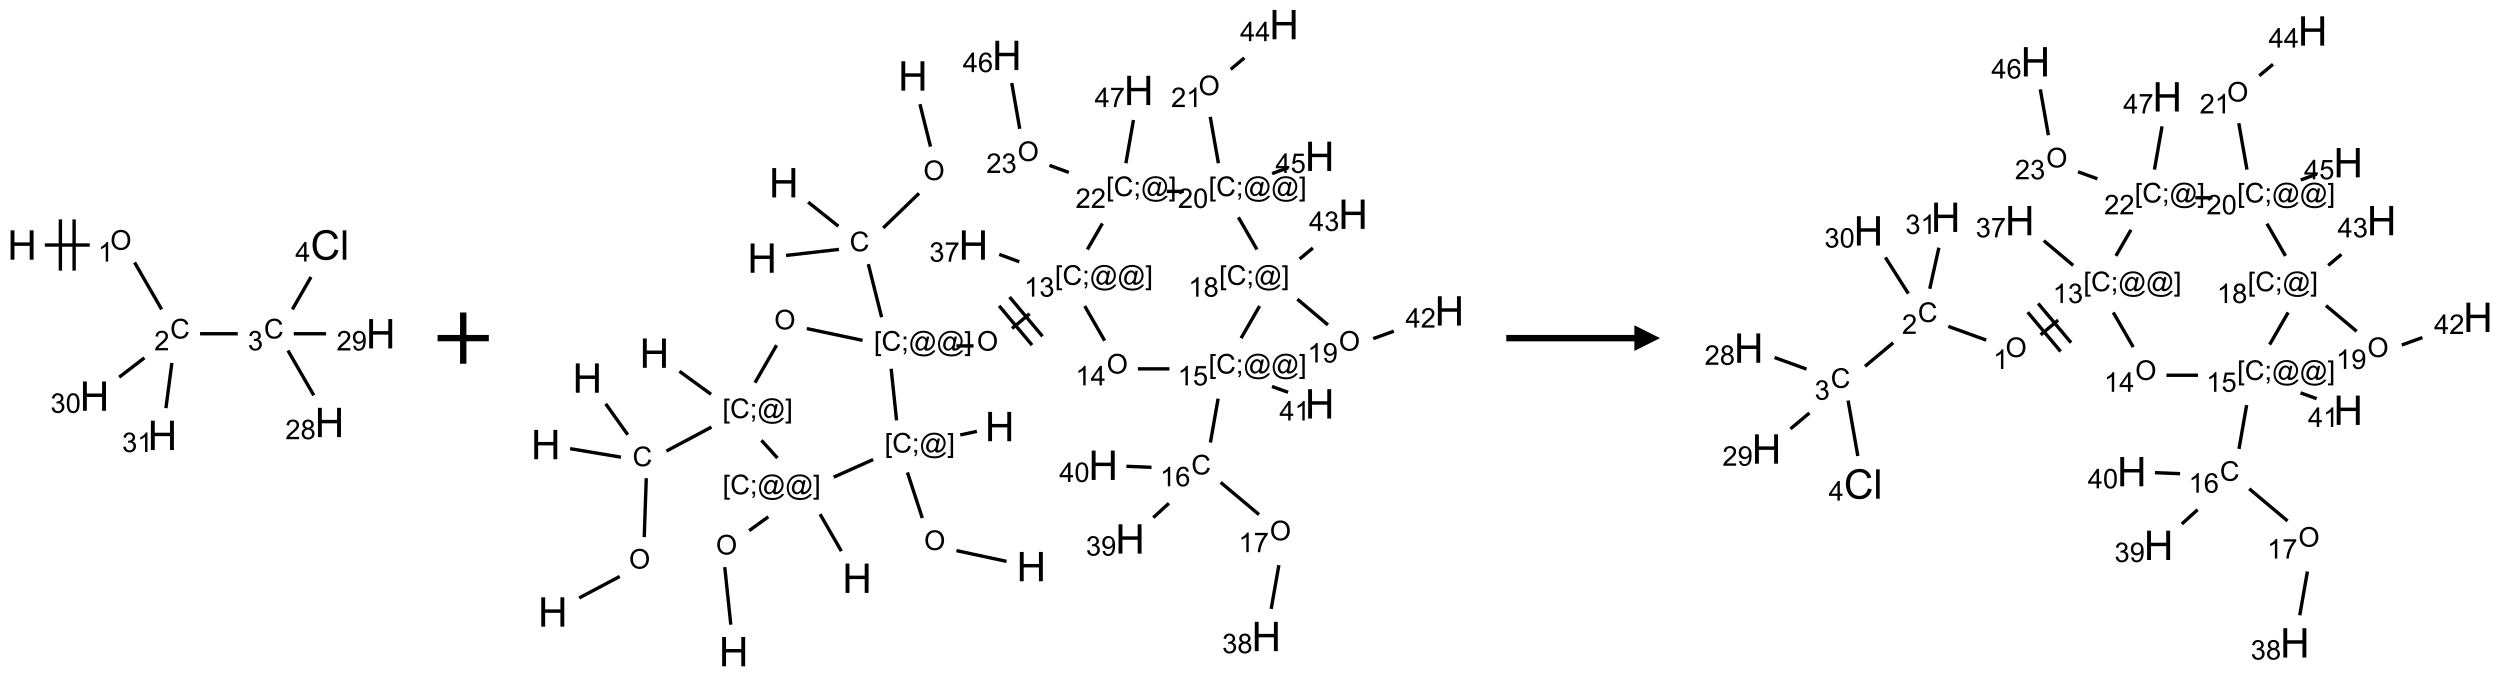 <?xml version="1.0" encoding="UTF-8"?>
<svg xmlns="http://www.w3.org/2000/svg" xmlns:xlink="http://www.w3.org/1999/xlink" width="976" height="264" viewBox="0 0 976 264">
<defs>
<g>
<g id="glyph-0-0">
<path d="M 2 0 L 2 -10 L 10 -10 L 10 0 Z M 2.25 -0.25 L 9.75 -0.25 L 9.75 -9.75 L 2.25 -9.75 Z M 2.25 -0.25 "/>
</g>
<g id="glyph-0-1">
<path d="M 1.281 0 L 1.281 -11.453 L 2.797 -11.453 L 2.797 -6.75 L 8.75 -6.75 L 8.75 -11.453 L 10.266 -11.453 L 10.266 0 L 8.75 0 L 8.75 -5.398 L 2.797 -5.398 L 2.797 0 Z M 1.281 0 "/>
</g>
<g id="glyph-0-2">
<path d="M 9.406 -4.016 L 10.922 -3.633 C 10.605 -2.387 10.031 -1.438 9.207 -0.785 C 8.383 -0.133 7.371 0.195 6.18 0.195 C 4.945 0.195 3.941 -0.055 3.168 -0.559 C 2.395 -1.062 1.805 -1.789 1.402 -2.742 C 1 -3.695 0.797 -4.719 0.797 -5.812 C 0.797 -7.004 1.023 -8.047 1.48 -8.934 C 1.938 -9.82 2.586 -10.496 3.426 -10.957 C 4.266 -11.418 5.191 -11.648 6.203 -11.648 C 7.348 -11.648 8.312 -11.355 9.094 -10.773 C 9.875 -10.191 10.418 -9.371 10.727 -8.312 L 9.234 -7.961 C 8.969 -8.793 8.582 -9.402 8.078 -9.781 C 7.574 -10.16 6.938 -10.352 6.172 -10.352 C 5.293 -10.352 4.555 -10.141 3.965 -9.719 C 3.375 -9.297 2.957 -8.73 2.719 -8.02 C 2.48 -7.309 2.359 -6.574 2.359 -5.82 C 2.359 -4.848 2.5 -3.996 2.785 -3.27 C 3.07 -2.543 3.512 -2 4.109 -1.641 C 4.707 -1.281 5.355 -1.102 6.055 -1.102 C 6.902 -1.102 7.621 -1.348 8.211 -1.836 C 8.801 -2.324 9.199 -3.051 9.406 -4.016 Z M 9.406 -4.016 "/>
</g>
<g id="glyph-0-3">
<path d="M 1.023 0 L 1.023 -11.453 L 2.43 -11.453 L 2.43 0 Z M 1.023 0 "/>
</g>
<g id="glyph-1-0">
<path d="M 1.332 0 L 1.332 -6.668 L 6.668 -6.668 L 6.668 0 Z M 1.5 -0.168 L 6.5 -0.168 L 6.5 -6.5 L 1.5 -6.5 Z M 1.5 -0.168 "/>
</g>
<g id="glyph-1-1">
<path d="M 0.516 -3.719 C 0.516 -4.984 0.855 -5.977 1.535 -6.695 C 2.215 -7.414 3.094 -7.77 4.172 -7.77 C 4.875 -7.77 5.512 -7.602 6.078 -7.266 C 6.645 -6.93 7.074 -6.461 7.371 -5.855 C 7.668 -5.254 7.816 -4.57 7.816 -3.809 C 7.816 -3.035 7.66 -2.34 7.348 -1.73 C 7.035 -1.117 6.594 -0.656 6.02 -0.34 C 5.449 -0.027 4.828 0.129 4.168 0.129 C 3.449 0.129 2.805 -0.043 2.238 -0.391 C 1.672 -0.738 1.246 -1.211 0.953 -1.812 C 0.66 -2.414 0.516 -3.047 0.516 -3.719 Z M 1.559 -3.703 C 1.559 -2.781 1.805 -2.059 2.301 -1.527 C 2.793 -1 3.414 -0.734 4.16 -0.734 C 4.922 -0.734 5.547 -1 6.039 -1.535 C 6.531 -2.07 6.777 -2.828 6.777 -3.812 C 6.777 -4.434 6.672 -4.977 6.461 -5.441 C 6.25 -5.902 5.945 -6.262 5.539 -6.52 C 5.133 -6.773 4.68 -6.902 4.176 -6.902 C 3.461 -6.902 2.848 -6.656 2.332 -6.164 C 1.816 -5.672 1.559 -4.852 1.559 -3.703 Z M 1.559 -3.703 "/>
</g>
<g id="glyph-1-2">
<path d="M 3.973 0 L 3.035 0 L 3.035 -5.973 C 2.809 -5.758 2.516 -5.543 2.148 -5.328 C 1.781 -5.113 1.453 -4.953 1.16 -4.844 L 1.16 -5.75 C 1.684 -5.996 2.145 -6.297 2.535 -6.645 C 2.93 -6.996 3.207 -7.336 3.371 -7.668 L 3.973 -7.668 Z M 3.973 0 "/>
</g>
<g id="glyph-1-3">
<path d="M 6.27 -2.676 L 7.281 -2.422 C 7.07 -1.594 6.688 -0.961 6.137 -0.523 C 5.586 -0.086 4.914 0.129 4.121 0.129 C 3.297 0.129 2.629 -0.039 2.113 -0.371 C 1.598 -0.707 1.203 -1.191 0.934 -1.828 C 0.664 -2.465 0.531 -3.145 0.531 -3.875 C 0.531 -4.672 0.684 -5.363 0.988 -5.957 C 1.293 -6.547 1.723 -6.996 2.285 -7.305 C 2.844 -7.613 3.461 -7.766 4.137 -7.766 C 4.898 -7.766 5.543 -7.57 6.062 -7.184 C 6.582 -6.793 6.945 -6.246 7.152 -5.543 L 6.156 -5.309 C 5.98 -5.863 5.723 -6.266 5.387 -6.52 C 5.051 -6.773 4.625 -6.902 4.113 -6.902 C 3.527 -6.902 3.039 -6.762 2.645 -6.48 C 2.25 -6.199 1.973 -5.82 1.812 -5.348 C 1.652 -4.871 1.574 -4.383 1.574 -3.879 C 1.574 -3.23 1.668 -2.664 1.855 -2.18 C 2.047 -1.695 2.34 -1.332 2.738 -1.094 C 3.137 -0.855 3.57 -0.734 4.035 -0.734 C 4.602 -0.734 5.082 -0.898 5.473 -1.223 C 5.867 -1.551 6.133 -2.035 6.27 -2.676 Z M 6.27 -2.676 "/>
</g>
<g id="glyph-1-4">
<path d="M 5.371 -0.902 L 5.371 0 L 0.324 0 C 0.316 -0.227 0.352 -0.441 0.434 -0.652 C 0.562 -0.996 0.766 -1.332 1.051 -1.668 C 1.332 -2 1.742 -2.387 2.277 -2.824 C 3.105 -3.504 3.668 -4.043 3.957 -4.441 C 4.25 -4.84 4.395 -5.215 4.395 -5.566 C 4.395 -5.938 4.262 -6.254 3.996 -6.508 C 3.73 -6.762 3.387 -6.891 2.957 -6.891 C 2.508 -6.891 2.145 -6.754 1.875 -6.484 C 1.605 -6.215 1.469 -5.84 1.465 -5.359 L 0.5 -5.457 C 0.566 -6.176 0.812 -6.727 1.246 -7.102 C 1.676 -7.477 2.254 -7.668 2.98 -7.668 C 3.711 -7.668 4.293 -7.465 4.719 -7.059 C 5.145 -6.652 5.359 -6.148 5.359 -5.547 C 5.359 -5.242 5.297 -4.941 5.172 -4.645 C 5.047 -4.352 4.84 -4.039 4.551 -3.715 C 4.262 -3.387 3.777 -2.938 3.105 -2.371 C 2.543 -1.898 2.18 -1.578 2.02 -1.41 C 1.859 -1.242 1.73 -1.07 1.625 -0.902 Z M 5.371 -0.902 "/>
</g>
<g id="glyph-1-5">
<path d="M 0.449 -2.016 L 1.387 -2.141 C 1.492 -1.609 1.676 -1.227 1.934 -0.992 C 2.191 -0.758 2.508 -0.641 2.879 -0.641 C 3.32 -0.641 3.695 -0.793 3.996 -1.098 C 4.301 -1.402 4.453 -1.781 4.453 -2.234 C 4.453 -2.664 4.312 -3.02 4.031 -3.301 C 3.75 -3.578 3.391 -3.719 2.957 -3.719 C 2.781 -3.719 2.562 -3.684 2.297 -3.613 L 2.402 -4.438 C 2.465 -4.43 2.516 -4.426 2.551 -4.426 C 2.949 -4.426 3.312 -4.531 3.629 -4.738 C 3.949 -4.949 4.109 -5.27 4.109 -5.703 C 4.109 -6.047 3.992 -6.332 3.762 -6.559 C 3.527 -6.785 3.227 -6.895 2.859 -6.895 C 2.496 -6.895 2.191 -6.781 1.949 -6.551 C 1.707 -6.324 1.547 -5.98 1.48 -5.52 L 0.543 -5.688 C 0.656 -6.316 0.918 -6.805 1.324 -7.148 C 1.73 -7.492 2.234 -7.668 2.84 -7.668 C 3.254 -7.668 3.641 -7.578 3.988 -7.398 C 4.34 -7.219 4.609 -6.977 4.793 -6.668 C 4.98 -6.359 5.074 -6.031 5.074 -5.684 C 5.074 -5.352 4.984 -5.051 4.809 -4.781 C 4.629 -4.512 4.367 -4.297 4.02 -4.137 C 4.473 -4.031 4.824 -3.816 5.074 -3.488 C 5.324 -3.16 5.449 -2.75 5.449 -2.254 C 5.449 -1.59 5.203 -1.023 4.719 -0.559 C 4.234 -0.098 3.617 0.137 2.875 0.137 C 2.203 0.137 1.648 -0.062 1.207 -0.465 C 0.762 -0.863 0.512 -1.379 0.449 -2.016 Z M 0.449 -2.016 "/>
</g>
<g id="glyph-1-6">
<path d="M 3.449 0 L 3.449 -1.828 L 0.137 -1.828 L 0.137 -2.688 L 3.621 -7.637 L 4.387 -7.637 L 4.387 -2.688 L 5.418 -2.688 L 5.418 -1.828 L 4.387 -1.828 L 4.387 0 Z M 3.449 -2.688 L 3.449 -6.129 L 1.059 -2.688 Z M 3.449 -2.688 "/>
</g>
<g id="glyph-1-7">
<path d="M 1.887 -4.141 C 1.496 -4.281 1.207 -4.484 1.02 -4.75 C 0.832 -5.016 0.738 -5.328 0.738 -5.699 C 0.738 -6.254 0.938 -6.719 1.34 -7.098 C 1.738 -7.477 2.27 -7.668 2.934 -7.668 C 3.598 -7.668 4.137 -7.473 4.543 -7.086 C 4.949 -6.699 5.152 -6.227 5.152 -5.672 C 5.152 -5.316 5.059 -5.008 4.871 -4.746 C 4.688 -4.484 4.406 -4.281 4.027 -4.141 C 4.496 -3.988 4.852 -3.742 5.098 -3.402 C 5.34 -3.062 5.465 -2.656 5.465 -2.184 C 5.465 -1.531 5.234 -0.98 4.77 -0.535 C 4.309 -0.09 3.703 0.129 2.949 0.129 C 2.195 0.129 1.586 -0.094 1.125 -0.539 C 0.664 -0.984 0.434 -1.543 0.434 -2.207 C 0.434 -2.703 0.559 -3.121 0.809 -3.457 C 1.062 -3.793 1.422 -4.02 1.887 -4.141 Z M 1.699 -5.73 C 1.699 -5.367 1.812 -5.074 2.047 -4.844 C 2.281 -4.613 2.582 -4.5 2.953 -4.5 C 3.312 -4.5 3.609 -4.613 3.84 -4.84 C 4.07 -5.066 4.188 -5.348 4.188 -5.676 C 4.188 -6.02 4.07 -6.309 3.832 -6.543 C 3.594 -6.777 3.297 -6.895 2.941 -6.895 C 2.586 -6.895 2.289 -6.781 2.051 -6.551 C 1.816 -6.324 1.699 -6.047 1.699 -5.73 Z M 1.395 -2.203 C 1.395 -1.938 1.461 -1.676 1.586 -1.426 C 1.711 -1.176 1.902 -0.984 2.152 -0.848 C 2.402 -0.711 2.672 -0.641 2.957 -0.641 C 3.406 -0.641 3.777 -0.785 4.066 -1.074 C 4.359 -1.363 4.504 -1.727 4.504 -2.172 C 4.504 -2.625 4.355 -2.996 4.055 -3.293 C 3.754 -3.586 3.379 -3.734 2.926 -3.734 C 2.484 -3.734 2.121 -3.59 1.832 -3.297 C 1.543 -3.004 1.395 -2.641 1.395 -2.203 Z M 1.395 -2.203 "/>
</g>
<g id="glyph-1-8">
<path d="M 0.582 -1.766 L 1.484 -1.848 C 1.562 -1.426 1.707 -1.117 1.922 -0.926 C 2.137 -0.734 2.414 -0.641 2.75 -0.641 C 3.039 -0.641 3.289 -0.707 3.508 -0.84 C 3.727 -0.973 3.902 -1.148 4.043 -1.367 C 4.18 -1.586 4.297 -1.887 4.391 -2.262 C 4.484 -2.637 4.531 -3.016 4.531 -3.406 C 4.531 -3.449 4.531 -3.512 4.527 -3.594 C 4.34 -3.297 4.082 -3.055 3.758 -2.867 C 3.434 -2.68 3.082 -2.59 2.703 -2.59 C 2.07 -2.59 1.535 -2.816 1.098 -3.277 C 0.66 -3.734 0.441 -4.34 0.441 -5.09 C 0.441 -5.863 0.672 -6.484 1.129 -6.957 C 1.586 -7.43 2.156 -7.668 2.844 -7.668 C 3.34 -7.668 3.793 -7.531 4.207 -7.266 C 4.617 -7 4.93 -6.617 5.145 -6.121 C 5.355 -5.629 5.465 -4.91 5.465 -3.973 C 5.465 -2.996 5.359 -2.223 5.145 -1.645 C 4.934 -1.066 4.617 -0.625 4.199 -0.324 C 3.781 -0.02 3.293 0.129 2.73 0.129 C 2.133 0.129 1.645 -0.035 1.266 -0.367 C 0.887 -0.699 0.66 -1.164 0.582 -1.766 Z M 4.422 -5.137 C 4.422 -5.676 4.277 -6.102 3.992 -6.418 C 3.707 -6.734 3.359 -6.891 2.957 -6.891 C 2.543 -6.891 2.18 -6.719 1.871 -6.379 C 1.562 -6.039 1.406 -5.598 1.406 -5.059 C 1.406 -4.57 1.555 -4.176 1.848 -3.871 C 2.141 -3.566 2.5 -3.418 2.934 -3.418 C 3.367 -3.418 3.723 -3.57 4.004 -3.871 C 4.281 -4.176 4.422 -4.598 4.422 -5.137 Z M 4.422 -5.137 "/>
</g>
<g id="glyph-1-9">
<path d="M 0.441 -3.766 C 0.441 -4.668 0.535 -5.395 0.723 -5.945 C 0.906 -6.496 1.184 -6.922 1.551 -7.219 C 1.918 -7.516 2.375 -7.668 2.934 -7.668 C 3.344 -7.668 3.703 -7.586 4.012 -7.418 C 4.32 -7.254 4.574 -7.016 4.777 -6.707 C 4.977 -6.395 5.137 -6.016 5.25 -5.57 C 5.363 -5.125 5.422 -4.523 5.422 -3.766 C 5.422 -2.871 5.328 -2.148 5.145 -1.598 C 4.961 -1.047 4.688 -0.621 4.32 -0.32 C 3.953 -0.02 3.492 0.129 2.934 0.129 C 2.195 0.129 1.617 -0.133 1.199 -0.66 C 0.695 -1.297 0.441 -2.332 0.441 -3.766 Z M 1.406 -3.766 C 1.406 -2.512 1.555 -1.68 1.848 -1.262 C 2.141 -0.848 2.5 -0.641 2.934 -0.641 C 3.363 -0.641 3.727 -0.848 4.02 -1.266 C 4.312 -1.684 4.457 -2.516 4.457 -3.766 C 4.457 -5.023 4.312 -5.859 4.02 -6.27 C 3.727 -6.684 3.359 -6.891 2.922 -6.891 C 2.492 -6.891 2.148 -6.707 1.891 -6.344 C 1.566 -5.879 1.406 -5.02 1.406 -3.766 Z M 1.406 -3.766 "/>
</g>
<g id="glyph-1-10">
<path d="M 0.723 2.121 L 0.723 -7.637 L 2.793 -7.637 L 2.793 -6.859 L 1.66 -6.859 L 1.66 1.344 L 2.793 1.344 L 2.793 2.121 Z M 0.723 2.121 "/>
</g>
<g id="glyph-1-11">
<path d="M 0.949 -4.465 L 0.949 -5.531 L 2.016 -5.531 L 2.016 -4.465 Z M 0.949 0 L 0.949 -1.066 L 2.016 -1.066 L 2.016 0 C 2.016 0.391 1.945 0.711 1.809 0.949 C 1.668 1.191 1.449 1.379 1.145 1.512 L 0.887 1.109 C 1.082 1.023 1.23 0.895 1.324 0.727 C 1.418 0.559 1.469 0.316 1.48 0 Z M 0.949 0 "/>
</g>
<g id="glyph-1-12">
<path d="M 6.047 -0.848 C 5.82 -0.59 5.57 -0.379 5.289 -0.223 C 5.008 -0.062 4.73 0.016 4.449 0.016 C 4.141 0.016 3.84 -0.074 3.547 -0.254 C 3.254 -0.434 3.02 -0.715 2.836 -1.09 C 2.652 -1.465 2.562 -1.875 2.562 -2.324 C 2.562 -2.875 2.703 -3.43 2.988 -3.98 C 3.27 -4.535 3.621 -4.953 4.043 -5.23 C 4.461 -5.508 4.871 -5.645 5.266 -5.645 C 5.566 -5.645 5.855 -5.566 6.129 -5.41 C 6.402 -5.25 6.641 -5.012 6.84 -4.688 L 7.016 -5.496 L 7.949 -5.496 L 7.199 -2 C 7.094 -1.516 7.043 -1.246 7.043 -1.191 C 7.043 -1.098 7.078 -1.02 7.148 -0.949 C 7.219 -0.883 7.305 -0.848 7.406 -0.848 C 7.59 -0.848 7.832 -0.953 8.129 -1.168 C 8.527 -1.445 8.84 -1.816 9.07 -2.285 C 9.301 -2.75 9.418 -3.234 9.418 -3.73 C 9.418 -4.309 9.27 -4.852 8.973 -5.355 C 8.676 -5.859 8.23 -6.262 7.645 -6.562 C 7.055 -6.863 6.406 -7.016 5.691 -7.016 C 4.879 -7.016 4.137 -6.824 3.465 -6.445 C 2.793 -6.066 2.273 -5.52 1.902 -4.809 C 1.535 -4.098 1.348 -3.34 1.348 -2.527 C 1.348 -1.676 1.535 -0.941 1.902 -0.328 C 2.273 0.285 2.809 0.742 3.508 1.035 C 4.207 1.328 4.984 1.473 5.832 1.473 C 6.742 1.473 7.504 1.32 8.121 1.016 C 8.734 0.711 9.195 0.34 9.5 -0.098 L 10.441 -0.098 C 10.266 0.266 9.961 0.637 9.531 1.016 C 9.102 1.395 8.59 1.695 7.996 1.914 C 7.402 2.133 6.688 2.246 5.848 2.246 C 5.078 2.246 4.367 2.145 3.715 1.949 C 3.066 1.75 2.512 1.453 2.051 1.055 C 1.594 0.656 1.25 0.199 1.016 -0.316 C 0.723 -0.973 0.578 -1.684 0.578 -2.441 C 0.578 -3.289 0.75 -4.098 1.098 -4.863 C 1.523 -5.805 2.125 -6.527 2.902 -7.027 C 3.684 -7.527 4.629 -7.777 5.738 -7.777 C 6.602 -7.777 7.375 -7.602 8.059 -7.246 C 8.746 -6.895 9.285 -6.371 9.684 -5.672 C 10.02 -5.07 10.188 -4.418 10.188 -3.715 C 10.188 -2.707 9.832 -1.812 9.125 -1.031 C 8.492 -0.328 7.801 0.02 7.051 0.02 C 6.812 0.02 6.617 -0.016 6.473 -0.09 C 6.324 -0.16 6.215 -0.266 6.145 -0.402 C 6.102 -0.488 6.066 -0.637 6.047 -0.848 Z M 3.527 -2.262 C 3.527 -1.785 3.641 -1.414 3.863 -1.152 C 4.09 -0.887 4.348 -0.754 4.641 -0.754 C 4.836 -0.754 5.039 -0.812 5.254 -0.93 C 5.469 -1.047 5.676 -1.219 5.871 -1.449 C 6.066 -1.676 6.23 -1.969 6.355 -2.32 C 6.48 -2.672 6.543 -3.027 6.543 -3.379 C 6.543 -3.852 6.426 -4.219 6.191 -4.48 C 5.957 -4.738 5.672 -4.871 5.332 -4.871 C 5.109 -4.871 4.902 -4.812 4.707 -4.699 C 4.512 -4.586 4.32 -4.406 4.137 -4.156 C 3.953 -3.906 3.805 -3.602 3.691 -3.246 C 3.582 -2.887 3.527 -2.559 3.527 -2.262 Z M 3.527 -2.262 "/>
</g>
<g id="glyph-1-13">
<path d="M 2.27 2.121 L 0.203 2.121 L 0.203 1.344 L 1.332 1.344 L 1.332 -6.859 L 0.203 -6.859 L 0.203 -7.637 L 2.27 -7.637 Z M 2.27 2.121 "/>
</g>
<g id="glyph-1-14">
<path d="M 0.504 -6.637 L 0.504 -7.535 L 5.449 -7.535 L 5.449 -6.809 C 4.961 -6.289 4.48 -5.602 4.004 -4.746 C 3.527 -3.887 3.156 -3.004 2.895 -2.098 C 2.707 -1.461 2.59 -0.762 2.535 0 L 1.574 0 C 1.582 -0.602 1.703 -1.328 1.926 -2.176 C 2.152 -3.027 2.477 -3.848 2.898 -4.637 C 3.32 -5.426 3.77 -6.094 4.246 -6.637 Z M 0.504 -6.637 "/>
</g>
<g id="glyph-1-15">
<path d="M 0.441 -2 L 1.426 -2.082 C 1.5 -1.605 1.668 -1.242 1.934 -1.004 C 2.199 -0.762 2.52 -0.641 2.895 -0.641 C 3.348 -0.641 3.73 -0.812 4.043 -1.152 C 4.355 -1.492 4.512 -1.941 4.512 -2.504 C 4.512 -3.039 4.359 -3.461 4.059 -3.77 C 3.758 -4.078 3.367 -4.234 2.879 -4.234 C 2.578 -4.234 2.305 -4.164 2.062 -4.027 C 1.82 -3.891 1.629 -3.715 1.488 -3.496 L 0.609 -3.609 L 1.348 -7.531 L 5.145 -7.531 L 5.145 -6.637 L 2.098 -6.637 L 1.688 -4.582 C 2.145 -4.902 2.625 -5.062 3.129 -5.062 C 3.797 -5.062 4.359 -4.832 4.816 -4.371 C 5.277 -3.91 5.504 -3.312 5.504 -2.59 C 5.504 -1.898 5.305 -1.301 4.902 -0.797 C 4.41 -0.18 3.742 0.129 2.895 0.129 C 2.199 0.129 1.633 -0.062 1.195 -0.453 C 0.758 -0.844 0.504 -1.359 0.441 -2 Z M 0.441 -2 "/>
</g>
<g id="glyph-1-16">
<path d="M 5.309 -5.766 L 4.375 -5.691 C 4.293 -6.059 4.172 -6.328 4.02 -6.496 C 3.766 -6.762 3.453 -6.895 3.082 -6.895 C 2.785 -6.895 2.523 -6.812 2.297 -6.645 C 2 -6.43 1.77 -6.117 1.598 -5.703 C 1.43 -5.289 1.34 -4.703 1.332 -3.938 C 1.559 -4.281 1.836 -4.535 2.16 -4.703 C 2.488 -4.871 2.828 -4.953 3.188 -4.953 C 3.812 -4.953 4.344 -4.723 4.785 -4.262 C 5.223 -3.801 5.441 -3.207 5.441 -2.48 C 5.441 -2 5.34 -1.555 5.133 -1.145 C 4.926 -0.73 4.641 -0.418 4.281 -0.199 C 3.922 0.02 3.512 0.129 3.051 0.129 C 2.27 0.129 1.633 -0.156 1.141 -0.73 C 0.648 -1.305 0.402 -2.254 0.402 -3.574 C 0.402 -5.051 0.672 -6.121 1.219 -6.793 C 1.695 -7.375 2.336 -7.668 3.141 -7.668 C 3.742 -7.668 4.234 -7.5 4.617 -7.16 C 5 -6.824 5.23 -6.359 5.309 -5.766 Z M 1.48 -2.473 C 1.48 -2.152 1.547 -1.844 1.684 -1.547 C 1.82 -1.25 2.016 -1.027 2.262 -0.871 C 2.508 -0.719 2.766 -0.641 3.035 -0.641 C 3.434 -0.641 3.773 -0.801 4.059 -1.121 C 4.344 -1.441 4.484 -1.875 4.484 -2.422 C 4.484 -2.949 4.344 -3.367 4.062 -3.668 C 3.781 -3.973 3.426 -4.125 3 -4.125 C 2.578 -4.125 2.219 -3.973 1.922 -3.668 C 1.625 -3.363 1.48 -2.969 1.48 -2.473 Z M 1.48 -2.473 "/>
</g>
</g>
</defs>
<path fill="none" stroke-width="0.033" stroke-linecap="butt" stroke-linejoin="miter" stroke="rgb(0%, 0%, 0%)" stroke-opacity="1" stroke-miterlimit="10" d="M 0.222 0 L 0.66 0 " transform="matrix(40, 0, 0, 40, 8.617, 95.654)"/>
<path fill="none" stroke-width="0.033" stroke-linecap="butt" stroke-linejoin="miter" stroke="rgb(0%, 0%, 0%)" stroke-opacity="1" stroke-miterlimit="10" d="M 0.508 0.25 L 0.508 -0.25 " transform="matrix(40, 0, 0, 40, 8.617, 95.654)"/>
<path fill="none" stroke-width="0.033" stroke-linecap="butt" stroke-linejoin="miter" stroke="rgb(0%, 0%, 0%)" stroke-opacity="1" stroke-miterlimit="10" d="M 0.374 0.25 L 0.374 -0.25 " transform="matrix(40, 0, 0, 40, 8.617, 95.654)"/>
<path fill="none" stroke-width="0.033" stroke-linecap="butt" stroke-linejoin="miter" stroke="rgb(0%, 0%, 0%)" stroke-opacity="1" stroke-miterlimit="10" d="M 1.098 0.17 L 1.362 0.628 " transform="matrix(40, 0, 0, 40, 8.617, 95.654)"/>
<path fill="none" stroke-width="0.033" stroke-linecap="butt" stroke-linejoin="miter" stroke="rgb(0%, 0%, 0%)" stroke-opacity="1" stroke-miterlimit="10" d="M 1.737 0.866 L 2.105 0.866 " transform="matrix(40, 0, 0, 40, 8.617, 95.654)"/>
<path fill="none" stroke-width="0.033" stroke-linecap="butt" stroke-linejoin="miter" stroke="rgb(0%, 0%, 0%)" stroke-opacity="1" stroke-miterlimit="10" d="M 2.638 0.628 L 2.82 0.312 " transform="matrix(40, 0, 0, 40, 8.617, 95.654)"/>
<path fill="none" stroke-width="0.033" stroke-linecap="butt" stroke-linejoin="miter" stroke="rgb(0%, 0%, 0%)" stroke-opacity="1" stroke-miterlimit="10" d="M 2.595 1.03 L 2.847 1.467 " transform="matrix(40, 0, 0, 40, 8.617, 95.654)"/>
<path fill="none" stroke-width="0.033" stroke-linecap="butt" stroke-linejoin="miter" stroke="rgb(0%, 0%, 0%)" stroke-opacity="1" stroke-miterlimit="10" d="M 2.652 0.866 L 2.967 0.866 " transform="matrix(40, 0, 0, 40, 8.617, 95.654)"/>
<path fill="none" stroke-width="0.033" stroke-linecap="butt" stroke-linejoin="miter" stroke="rgb(0%, 0%, 0%)" stroke-opacity="1" stroke-miterlimit="10" d="M 1.194 1.101 L 0.948 1.29 " transform="matrix(40, 0, 0, 40, 8.617, 95.654)"/>
<path fill="none" stroke-width="0.033" stroke-linecap="butt" stroke-linejoin="miter" stroke="rgb(0%, 0%, 0%)" stroke-opacity="1" stroke-miterlimit="10" d="M 1.462 1.151 L 1.404 1.592 " transform="matrix(40, 0, 0, 40, 8.617, 95.654)"/>
<g fill="rgb(0%, 0%, 0%)" fill-opacity="1">
<use xlink:href="#glyph-0-1" x="2.844" y="101.383"/>
</g>
<g fill="rgb(0%, 0%, 0%)" fill-opacity="1">
<use xlink:href="#glyph-1-1" x="43.039" y="97.504"/>
</g>
<g fill="rgb(0%, 0%, 0%)" fill-opacity="1">
<use xlink:href="#glyph-1-2" x="38.246" y="102.137"/>
</g>
<g fill="rgb(0%, 0%, 0%)" fill-opacity="1">
<use xlink:href="#glyph-1-3" x="66.398" y="132.141"/>
</g>
<g fill="rgb(0%, 0%, 0%)" fill-opacity="1">
<use xlink:href="#glyph-1-4" x="60.227" y="136.777"/>
</g>
<g fill="rgb(0%, 0%, 0%)" fill-opacity="1">
<use xlink:href="#glyph-1-3" x="103.023" y="132.141"/>
</g>
<g fill="rgb(0%, 0%, 0%)" fill-opacity="1">
<use xlink:href="#glyph-1-5" x="96.773" y="136.777"/>
</g>
<g fill="rgb(0%, 0%, 0%)" fill-opacity="1">
<use xlink:href="#glyph-0-2" x="121.227" y="101.383"/>
<use xlink:href="#glyph-0-3" x="132.781" y="101.383"/>
</g>
<g fill="rgb(0%, 0%, 0%)" fill-opacity="1">
<use xlink:href="#glyph-1-6" x="115.273" y="102.105"/>
</g>
<g fill="rgb(0%, 0%, 0%)" fill-opacity="1">
<use xlink:href="#glyph-0-1" x="122.844" y="170.664"/>
</g>
<g fill="rgb(0%, 0%, 0%)" fill-opacity="1">
<use xlink:href="#glyph-1-4" x="111.398" y="171.457"/>
<use xlink:href="#glyph-1-7" x="117.331" y="171.457"/>
</g>
<g fill="rgb(0%, 0%, 0%)" fill-opacity="1">
<use xlink:href="#glyph-0-1" x="142.844" y="136.023"/>
</g>
<g fill="rgb(0%, 0%, 0%)" fill-opacity="1">
<use xlink:href="#glyph-1-4" x="131.398" y="136.816"/>
<use xlink:href="#glyph-1-8" x="137.331" y="136.816"/>
</g>
<g fill="rgb(0%, 0%, 0%)" fill-opacity="1">
<use xlink:href="#glyph-0-1" x="31.109" y="160.375"/>
</g>
<g fill="rgb(0%, 0%, 0%)" fill-opacity="1">
<use xlink:href="#glyph-1-5" x="19.703" y="161.164"/>
<use xlink:href="#glyph-1-9" x="25.635" y="161.164"/>
</g>
<g fill="rgb(0%, 0%, 0%)" fill-opacity="1">
<use xlink:href="#glyph-0-1" x="57.625" y="175.68"/>
</g>
<g fill="rgb(0%, 0%, 0%)" fill-opacity="1">
<use xlink:href="#glyph-1-5" x="47.664" y="176.473"/>
<use xlink:href="#glyph-1-2" x="53.596" y="176.473"/>
</g>
<path fill="none" stroke-width="0.062" stroke-linecap="butt" stroke-linejoin="miter" stroke="rgb(0%, 0%, 0%)" stroke-opacity="1" stroke-miterlimit="10" d="M -0 0 L 0.5 0 M 0.25 -0.25 L 0.25 0.25 " transform="matrix(40, 0, 0, 40, 170.84, 132)"/>
<path fill="none" stroke-width="0.033" stroke-linecap="butt" stroke-linejoin="miter" stroke="rgb(0%, 0%, 0%)" stroke-opacity="1" stroke-miterlimit="10" d="M 3.652 0.777 L 3.755 1.191 " transform="matrix(40, 0, 0, 40, 213.066, 9.602)"/>
<path fill="none" stroke-width="0.033" stroke-linecap="butt" stroke-linejoin="miter" stroke="rgb(0%, 0%, 0%)" stroke-opacity="1" stroke-miterlimit="10" d="M 3.643 1.647 L 3.293 1.985 " transform="matrix(40, 0, 0, 40, 213.066, 9.602)"/>
<path fill="none" stroke-width="0.033" stroke-linecap="butt" stroke-linejoin="miter" stroke="rgb(0%, 0%, 0%)" stroke-opacity="1" stroke-miterlimit="10" d="M 2.856 1.968 L 2.561 1.733 " transform="matrix(40, 0, 0, 40, 213.066, 9.602)"/>
<path fill="none" stroke-width="0.033" stroke-linecap="butt" stroke-linejoin="miter" stroke="rgb(0%, 0%, 0%)" stroke-opacity="1" stroke-miterlimit="10" d="M 2.861 2.194 L 2.345 2.253 " transform="matrix(40, 0, 0, 40, 213.066, 9.602)"/>
<path fill="none" stroke-width="0.033" stroke-linecap="butt" stroke-linejoin="miter" stroke="rgb(0%, 0%, 0%)" stroke-opacity="1" stroke-miterlimit="10" d="M 3.148 2.338 L 3.278 2.856 " transform="matrix(40, 0, 0, 40, 213.066, 9.602)"/>
<path fill="none" stroke-width="0.033" stroke-linecap="butt" stroke-linejoin="miter" stroke="rgb(0%, 0%, 0%)" stroke-opacity="1" stroke-miterlimit="10" d="M 4.008 3.136 L 4.175 3.136 " transform="matrix(40, 0, 0, 40, 213.066, 9.602)"/>
<path fill="none" stroke-width="0.033" stroke-linecap="butt" stroke-linejoin="miter" stroke="rgb(0%, 0%, 0%)" stroke-opacity="1" stroke-miterlimit="10" d="M 4.551 2.966 L 4.722 2.822 " transform="matrix(40, 0, 0, 40, 213.066, 9.602)"/>
<path fill="none" stroke-width="0.033" stroke-linecap="butt" stroke-linejoin="miter" stroke="rgb(0%, 0%, 0%)" stroke-opacity="1" stroke-miterlimit="10" d="M 4.848 3.042 L 4.527 2.659 " transform="matrix(40, 0, 0, 40, 213.066, 9.602)"/>
<path fill="none" stroke-width="0.033" stroke-linecap="butt" stroke-linejoin="miter" stroke="rgb(0%, 0%, 0%)" stroke-opacity="1" stroke-miterlimit="10" d="M 4.746 3.128 L 4.425 2.745 " transform="matrix(40, 0, 0, 40, 213.066, 9.602)"/>
<path fill="none" stroke-width="0.033" stroke-linecap="butt" stroke-linejoin="miter" stroke="rgb(0%, 0%, 0%)" stroke-opacity="1" stroke-miterlimit="10" d="M 4.622 2.315 L 4.426 2.243 " transform="matrix(40, 0, 0, 40, 213.066, 9.602)"/>
<path fill="none" stroke-width="0.033" stroke-linecap="butt" stroke-linejoin="miter" stroke="rgb(0%, 0%, 0%)" stroke-opacity="1" stroke-miterlimit="10" d="M 5.26 2.747 L 5.455 3.085 " transform="matrix(40, 0, 0, 40, 213.066, 9.602)"/>
<path fill="none" stroke-width="0.033" stroke-linecap="butt" stroke-linejoin="miter" stroke="rgb(0%, 0%, 0%)" stroke-opacity="1" stroke-miterlimit="10" d="M 5.779 3.36 L 6.087 3.36 " transform="matrix(40, 0, 0, 40, 213.066, 9.602)"/>
<path fill="none" stroke-width="0.033" stroke-linecap="butt" stroke-linejoin="miter" stroke="rgb(0%, 0%, 0%)" stroke-opacity="1" stroke-miterlimit="10" d="M 6.562 3.651 L 6.487 4.079 " transform="matrix(40, 0, 0, 40, 213.066, 9.602)"/>
<path fill="none" stroke-width="0.033" stroke-linecap="butt" stroke-linejoin="miter" stroke="rgb(0%, 0%, 0%)" stroke-opacity="1" stroke-miterlimit="10" d="M 6.587 4.468 L 6.961 4.782 " transform="matrix(40, 0, 0, 40, 213.066, 9.602)"/>
<path fill="none" stroke-width="0.033" stroke-linecap="butt" stroke-linejoin="miter" stroke="rgb(0%, 0%, 0%)" stroke-opacity="1" stroke-miterlimit="10" d="M 7.155 5.276 L 7.08 5.703 " transform="matrix(40, 0, 0, 40, 213.066, 9.602)"/>
<path fill="none" stroke-width="0.033" stroke-linecap="butt" stroke-linejoin="miter" stroke="rgb(0%, 0%, 0%)" stroke-opacity="1" stroke-miterlimit="10" d="M 6.082 4.672 L 5.929 4.812 " transform="matrix(40, 0, 0, 40, 213.066, 9.602)"/>
<path fill="none" stroke-width="0.033" stroke-linecap="butt" stroke-linejoin="miter" stroke="rgb(0%, 0%, 0%)" stroke-opacity="1" stroke-miterlimit="10" d="M 5.912 4.321 L 5.667 4.311 " transform="matrix(40, 0, 0, 40, 213.066, 9.602)"/>
<path fill="none" stroke-width="0.033" stroke-linecap="butt" stroke-linejoin="miter" stroke="rgb(0%, 0%, 0%)" stroke-opacity="1" stroke-miterlimit="10" d="M 7.088 3.532 L 7.245 3.589 " transform="matrix(40, 0, 0, 40, 213.066, 9.602)"/>
<path fill="none" stroke-width="0.033" stroke-linecap="butt" stroke-linejoin="miter" stroke="rgb(0%, 0%, 0%)" stroke-opacity="1" stroke-miterlimit="10" d="M 6.786 3.061 L 6.967 2.747 " transform="matrix(40, 0, 0, 40, 213.066, 9.602)"/>
<path fill="none" stroke-width="0.033" stroke-linecap="butt" stroke-linejoin="miter" stroke="rgb(0%, 0%, 0%)" stroke-opacity="1" stroke-miterlimit="10" d="M 7.336 2.68 L 7.634 2.931 " transform="matrix(40, 0, 0, 40, 213.066, 9.602)"/>
<path fill="none" stroke-width="0.033" stroke-linecap="butt" stroke-linejoin="miter" stroke="rgb(0%, 0%, 0%)" stroke-opacity="1" stroke-miterlimit="10" d="M 8.076 3.065 L 8.277 2.992 " transform="matrix(40, 0, 0, 40, 213.066, 9.602)"/>
<path fill="none" stroke-width="0.033" stroke-linecap="butt" stroke-linejoin="miter" stroke="rgb(0%, 0%, 0%)" stroke-opacity="1" stroke-miterlimit="10" d="M 7.358 2.288 L 7.487 2.18 " transform="matrix(40, 0, 0, 40, 213.066, 9.602)"/>
<path fill="none" stroke-width="0.033" stroke-linecap="butt" stroke-linejoin="miter" stroke="rgb(0%, 0%, 0%)" stroke-opacity="1" stroke-miterlimit="10" d="M 6.941 2.195 L 6.76 1.881 " transform="matrix(40, 0, 0, 40, 213.066, 9.602)"/>
<path fill="none" stroke-width="0.033" stroke-linecap="butt" stroke-linejoin="miter" stroke="rgb(0%, 0%, 0%)" stroke-opacity="1" stroke-miterlimit="10" d="M 6.565 1.353 L 6.485 0.9 " transform="matrix(40, 0, 0, 40, 213.066, 9.602)"/>
<path fill="none" stroke-width="0.033" stroke-linecap="butt" stroke-linejoin="miter" stroke="rgb(0%, 0%, 0%)" stroke-opacity="1" stroke-miterlimit="10" d="M 6.685 0.437 L 6.818 0.325 " transform="matrix(40, 0, 0, 40, 213.066, 9.602)"/>
<path fill="none" stroke-width="0.033" stroke-linecap="butt" stroke-linejoin="miter" stroke="rgb(0%, 0%, 0%)" stroke-opacity="1" stroke-miterlimit="10" d="M 7.089 1.454 L 7.246 1.397 " transform="matrix(40, 0, 0, 40, 213.066, 9.602)"/>
<path fill="none" stroke-width="0.033" stroke-linecap="butt" stroke-linejoin="miter" stroke="rgb(0%, 0%, 0%)" stroke-opacity="1" stroke-miterlimit="10" d="M 6.228 1.628 L 6.061 1.628 " transform="matrix(40, 0, 0, 40, 213.066, 9.602)"/>
<path fill="none" stroke-width="0.033" stroke-linecap="butt" stroke-linejoin="miter" stroke="rgb(0%, 0%, 0%)" stroke-opacity="1" stroke-miterlimit="10" d="M 5.433 1.941 L 5.286 2.195 " transform="matrix(40, 0, 0, 40, 213.066, 9.602)"/>
<path fill="none" stroke-width="0.033" stroke-linecap="butt" stroke-linejoin="miter" stroke="rgb(0%, 0%, 0%)" stroke-opacity="1" stroke-miterlimit="10" d="M 5.105 1.443 L 4.916 1.374 " transform="matrix(40, 0, 0, 40, 213.066, 9.602)"/>
<path fill="none" stroke-width="0.033" stroke-linecap="butt" stroke-linejoin="miter" stroke="rgb(0%, 0%, 0%)" stroke-opacity="1" stroke-miterlimit="10" d="M 4.626 1.017 L 4.548 0.57 " transform="matrix(40, 0, 0, 40, 213.066, 9.602)"/>
<path fill="none" stroke-width="0.033" stroke-linecap="butt" stroke-linejoin="miter" stroke="rgb(0%, 0%, 0%)" stroke-opacity="1" stroke-miterlimit="10" d="M 5.662 1.353 L 5.736 0.931 " transform="matrix(40, 0, 0, 40, 213.066, 9.602)"/>
<path fill="none" stroke-width="0.033" stroke-linecap="butt" stroke-linejoin="miter" stroke="rgb(0%, 0%, 0%)" stroke-opacity="1" stroke-miterlimit="10" d="M 3.092 3.082 L 2.548 2.967 " transform="matrix(40, 0, 0, 40, 213.066, 9.602)"/>
<path fill="none" stroke-width="0.033" stroke-linecap="butt" stroke-linejoin="miter" stroke="rgb(0%, 0%, 0%)" stroke-opacity="1" stroke-miterlimit="10" d="M 2.253 3.129 L 2.042 3.495 " transform="matrix(40, 0, 0, 40, 213.066, 9.602)"/>
<path fill="none" stroke-width="0.033" stroke-linecap="butt" stroke-linejoin="miter" stroke="rgb(0%, 0%, 0%)" stroke-opacity="1" stroke-miterlimit="10" d="M 1.613 3.608 L 1.305 3.384 " transform="matrix(40, 0, 0, 40, 213.066, 9.602)"/>
<path fill="none" stroke-width="0.033" stroke-linecap="butt" stroke-linejoin="miter" stroke="rgb(0%, 0%, 0%)" stroke-opacity="1" stroke-miterlimit="10" d="M 1.617 3.928 L 1.178 4.162 " transform="matrix(40, 0, 0, 40, 213.066, 9.602)"/>
<path fill="none" stroke-width="0.033" stroke-linecap="butt" stroke-linejoin="miter" stroke="rgb(0%, 0%, 0%)" stroke-opacity="1" stroke-miterlimit="10" d="M 0.8 4.003 L 0.585 3.701 " transform="matrix(40, 0, 0, 40, 213.066, 9.602)"/>
<path fill="none" stroke-width="0.033" stroke-linecap="butt" stroke-linejoin="miter" stroke="rgb(0%, 0%, 0%)" stroke-opacity="1" stroke-miterlimit="10" d="M 0.734 4.222 L 0.238 4.139 " transform="matrix(40, 0, 0, 40, 213.066, 9.602)"/>
<path fill="none" stroke-width="0.033" stroke-linecap="butt" stroke-linejoin="miter" stroke="rgb(0%, 0%, 0%)" stroke-opacity="1" stroke-miterlimit="10" d="M 0.981 4.427 L 0.961 5.002 " transform="matrix(40, 0, 0, 40, 213.066, 9.602)"/>
<path fill="none" stroke-width="0.033" stroke-linecap="butt" stroke-linejoin="miter" stroke="rgb(0%, 0%, 0%)" stroke-opacity="1" stroke-miterlimit="10" d="M 0.722 5.386 L 0.326 5.596 " transform="matrix(40, 0, 0, 40, 213.066, 9.602)"/>
<path fill="none" stroke-width="0.033" stroke-linecap="butt" stroke-linejoin="miter" stroke="rgb(0%, 0%, 0%)" stroke-opacity="1" stroke-miterlimit="10" d="M 2.105 4.057 L 2.261 4.23 " transform="matrix(40, 0, 0, 40, 213.066, 9.602)"/>
<path fill="none" stroke-width="0.033" stroke-linecap="butt" stroke-linejoin="miter" stroke="rgb(0%, 0%, 0%)" stroke-opacity="1" stroke-miterlimit="10" d="M 2.677 4.778 L 2.885 5.139 " transform="matrix(40, 0, 0, 40, 213.066, 9.602)"/>
<path fill="none" stroke-width="0.033" stroke-linecap="butt" stroke-linejoin="miter" stroke="rgb(0%, 0%, 0%)" stroke-opacity="1" stroke-miterlimit="10" d="M 2.172 4.804 L 1.985 4.939 " transform="matrix(40, 0, 0, 40, 213.066, 9.602)"/>
<path fill="none" stroke-width="0.033" stroke-linecap="butt" stroke-linejoin="miter" stroke="rgb(0%, 0%, 0%)" stroke-opacity="1" stroke-miterlimit="10" d="M 1.747 5.295 L 1.806 5.857 " transform="matrix(40, 0, 0, 40, 213.066, 9.602)"/>
<path fill="none" stroke-width="0.033" stroke-linecap="butt" stroke-linejoin="miter" stroke="rgb(0%, 0%, 0%)" stroke-opacity="1" stroke-miterlimit="10" d="M 2.81 4.417 L 3.195 4.245 " transform="matrix(40, 0, 0, 40, 213.066, 9.602)"/>
<path fill="none" stroke-width="0.033" stroke-linecap="butt" stroke-linejoin="miter" stroke="rgb(0%, 0%, 0%)" stroke-opacity="1" stroke-miterlimit="10" d="M 3.424 3.863 L 3.371 3.359 " transform="matrix(40, 0, 0, 40, 213.066, 9.602)"/>
<path fill="none" stroke-width="0.033" stroke-linecap="butt" stroke-linejoin="miter" stroke="rgb(0%, 0%, 0%)" stroke-opacity="1" stroke-miterlimit="10" d="M 4.045 4.005 L 4.208 3.97 " transform="matrix(40, 0, 0, 40, 213.066, 9.602)"/>
<path fill="none" stroke-width="0.033" stroke-linecap="butt" stroke-linejoin="miter" stroke="rgb(0%, 0%, 0%)" stroke-opacity="1" stroke-miterlimit="10" d="M 3.53 4.371 L 3.675 4.816 " transform="matrix(40, 0, 0, 40, 213.066, 9.602)"/>
<path fill="none" stroke-width="0.033" stroke-linecap="butt" stroke-linejoin="miter" stroke="rgb(0%, 0%, 0%)" stroke-opacity="1" stroke-miterlimit="10" d="M 4.008 5.134 L 4.497 5.239 " transform="matrix(40, 0, 0, 40, 213.066, 9.602)"/>
<g fill="rgb(0%, 0%, 0%)" fill-opacity="1">
<use xlink:href="#glyph-0-1" x="350.609" y="35.375"/>
</g>
<g fill="rgb(0%, 0%, 0%)" fill-opacity="1">
<use xlink:href="#glyph-1-1" x="360.48" y="70.309"/>
</g>
<g fill="rgb(0%, 0%, 0%)" fill-opacity="1">
<use xlink:href="#glyph-1-3" x="331.691" y="98.09"/>
</g>
<g fill="rgb(0%, 0%, 0%)" fill-opacity="1">
<use xlink:href="#glyph-0-1" x="300.207" y="77.074"/>
</g>
<g fill="rgb(0%, 0%, 0%)" fill-opacity="1">
<use xlink:href="#glyph-0-1" x="291.77" y="106.5"/>
</g>
<g fill="rgb(0%, 0%, 0%)" fill-opacity="1">
<use xlink:href="#glyph-1-10" x="341.172" y="136.91"/>
<use xlink:href="#glyph-1-3" x="344.135" y="136.91"/>
<use xlink:href="#glyph-1-11" x="351.839" y="136.91"/>
<use xlink:href="#glyph-1-12" x="354.802" y="136.91"/>
<use xlink:href="#glyph-1-12" x="365.63" y="136.91"/>
<use xlink:href="#glyph-1-13" x="376.458" y="136.91"/>
</g>
<g fill="rgb(0%, 0%, 0%)" fill-opacity="1">
<use xlink:href="#glyph-1-1" x="381.383" y="136.906"/>
</g>
<g fill="rgb(0%, 0%, 0%)" fill-opacity="1">
<use xlink:href="#glyph-1-10" x="411.816" y="111.199"/>
<use xlink:href="#glyph-1-3" x="414.78" y="111.199"/>
<use xlink:href="#glyph-1-11" x="422.483" y="111.199"/>
<use xlink:href="#glyph-1-12" x="425.447" y="111.199"/>
<use xlink:href="#glyph-1-12" x="436.275" y="111.199"/>
<use xlink:href="#glyph-1-13" x="447.103" y="111.199"/>
</g>
<g fill="rgb(0%, 0%, 0%)" fill-opacity="1">
<use xlink:href="#glyph-1-2" x="399.824" y="115.828"/>
<use xlink:href="#glyph-1-5" x="405.757" y="115.828"/>
</g>
<g fill="rgb(0%, 0%, 0%)" fill-opacity="1">
<use xlink:href="#glyph-0-1" x="374.242" y="101.395"/>
</g>
<g fill="rgb(0%, 0%, 0%)" fill-opacity="1">
<use xlink:href="#glyph-1-5" x="362.809" y="102.184"/>
<use xlink:href="#glyph-1-14" x="368.741" y="102.184"/>
</g>
<g fill="rgb(0%, 0%, 0%)" fill-opacity="1">
<use xlink:href="#glyph-1-1" x="432.027" y="145.836"/>
</g>
<g fill="rgb(0%, 0%, 0%)" fill-opacity="1">
<use xlink:href="#glyph-1-2" x="419.855" y="150.469"/>
<use xlink:href="#glyph-1-6" x="425.788" y="150.469"/>
</g>
<g fill="rgb(0%, 0%, 0%)" fill-opacity="1">
<use xlink:href="#glyph-1-10" x="471.816" y="145.84"/>
<use xlink:href="#glyph-1-3" x="474.78" y="145.84"/>
<use xlink:href="#glyph-1-11" x="482.483" y="145.84"/>
<use xlink:href="#glyph-1-12" x="485.447" y="145.84"/>
<use xlink:href="#glyph-1-12" x="496.275" y="145.84"/>
<use xlink:href="#glyph-1-13" x="507.103" y="145.84"/>
</g>
<g fill="rgb(0%, 0%, 0%)" fill-opacity="1">
<use xlink:href="#glyph-1-2" x="459.77" y="150.469"/>
<use xlink:href="#glyph-1-15" x="465.702" y="150.469"/>
</g>
<g fill="rgb(0%, 0%, 0%)" fill-opacity="1">
<use xlink:href="#glyph-1-3" x="465.066" y="185.223"/>
</g>
<g fill="rgb(0%, 0%, 0%)" fill-opacity="1">
<use xlink:href="#glyph-1-2" x="452.887" y="189.859"/>
<use xlink:href="#glyph-1-16" x="458.819" y="189.859"/>
</g>
<g fill="rgb(0%, 0%, 0%)" fill-opacity="1">
<use xlink:href="#glyph-1-1" x="495.723" y="210.941"/>
</g>
<g fill="rgb(0%, 0%, 0%)" fill-opacity="1">
<use xlink:href="#glyph-1-2" x="483.523" y="215.57"/>
<use xlink:href="#glyph-1-14" x="489.456" y="215.57"/>
</g>
<g fill="rgb(0%, 0%, 0%)" fill-opacity="1">
<use xlink:href="#glyph-0-1" x="488.582" y="254.211"/>
</g>
<g fill="rgb(0%, 0%, 0%)" fill-opacity="1">
<use xlink:href="#glyph-1-5" x="477.133" y="255.004"/>
<use xlink:href="#glyph-1-7" x="483.065" y="255.004"/>
</g>
<g fill="rgb(0%, 0%, 0%)" fill-opacity="1">
<use xlink:href="#glyph-0-1" x="435.395" y="216.133"/>
</g>
<g fill="rgb(0%, 0%, 0%)" fill-opacity="1">
<use xlink:href="#glyph-1-5" x="423.945" y="216.922"/>
<use xlink:href="#glyph-1-8" x="429.878" y="216.922"/>
</g>
<g fill="rgb(0%, 0%, 0%)" fill-opacity="1">
<use xlink:href="#glyph-0-1" x="424.922" y="187.363"/>
</g>
<g fill="rgb(0%, 0%, 0%)" fill-opacity="1">
<use xlink:href="#glyph-1-6" x="413.516" y="188.156"/>
<use xlink:href="#glyph-1-9" x="419.448" y="188.156"/>
</g>
<g fill="rgb(0%, 0%, 0%)" fill-opacity="1">
<use xlink:href="#glyph-0-1" x="509.418" y="163.395"/>
</g>
<g fill="rgb(0%, 0%, 0%)" fill-opacity="1">
<use xlink:href="#glyph-1-6" x="499.461" y="164.188"/>
<use xlink:href="#glyph-1-2" x="505.393" y="164.188"/>
</g>
<g fill="rgb(0%, 0%, 0%)" fill-opacity="1">
<use xlink:href="#glyph-1-10" x="475.934" y="111.199"/>
<use xlink:href="#glyph-1-3" x="478.897" y="111.199"/>
<use xlink:href="#glyph-1-11" x="486.6" y="111.199"/>
<use xlink:href="#glyph-1-12" x="489.564" y="111.199"/>
<use xlink:href="#glyph-1-13" x="500.392" y="111.199"/>
</g>
<g fill="rgb(0%, 0%, 0%)" fill-opacity="1">
<use xlink:href="#glyph-1-2" x="463.93" y="115.828"/>
<use xlink:href="#glyph-1-7" x="469.862" y="115.828"/>
</g>
<g fill="rgb(0%, 0%, 0%)" fill-opacity="1">
<use xlink:href="#glyph-1-1" x="522.668" y="136.906"/>
</g>
<g fill="rgb(0%, 0%, 0%)" fill-opacity="1">
<use xlink:href="#glyph-1-2" x="510.453" y="141.539"/>
<use xlink:href="#glyph-1-8" x="516.385" y="141.539"/>
</g>
<g fill="rgb(0%, 0%, 0%)" fill-opacity="1">
<use xlink:href="#glyph-0-1" x="560.059" y="127.105"/>
</g>
<g fill="rgb(0%, 0%, 0%)" fill-opacity="1">
<use xlink:href="#glyph-1-6" x="548.703" y="127.898"/>
<use xlink:href="#glyph-1-4" x="554.635" y="127.898"/>
</g>
<g fill="rgb(0%, 0%, 0%)" fill-opacity="1">
<use xlink:href="#glyph-0-1" x="522.473" y="89.363"/>
</g>
<g fill="rgb(0%, 0%, 0%)" fill-opacity="1">
<use xlink:href="#glyph-1-6" x="511.039" y="90.156"/>
<use xlink:href="#glyph-1-5" x="516.971" y="90.156"/>
</g>
<g fill="rgb(0%, 0%, 0%)" fill-opacity="1">
<use xlink:href="#glyph-1-10" x="471.816" y="76.559"/>
<use xlink:href="#glyph-1-3" x="474.78" y="76.559"/>
<use xlink:href="#glyph-1-11" x="482.483" y="76.559"/>
<use xlink:href="#glyph-1-12" x="485.447" y="76.559"/>
<use xlink:href="#glyph-1-12" x="496.275" y="76.559"/>
<use xlink:href="#glyph-1-13" x="507.103" y="76.559"/>
</g>
<g fill="rgb(0%, 0%, 0%)" fill-opacity="1">
<use xlink:href="#glyph-1-4" x="459.855" y="81.188"/>
<use xlink:href="#glyph-1-9" x="465.788" y="81.188"/>
</g>
<g fill="rgb(0%, 0%, 0%)" fill-opacity="1">
<use xlink:href="#glyph-1-1" x="467.902" y="37.16"/>
</g>
<g fill="rgb(0%, 0%, 0%)" fill-opacity="1">
<use xlink:href="#glyph-1-4" x="457.18" y="41.793"/>
<use xlink:href="#glyph-1-2" x="463.112" y="41.793"/>
</g>
<g fill="rgb(0%, 0%, 0%)" fill-opacity="1">
<use xlink:href="#glyph-0-1" x="495.527" y="15.328"/>
</g>
<g fill="rgb(0%, 0%, 0%)" fill-opacity="1">
<use xlink:href="#glyph-1-6" x="484.125" y="16.09"/>
<use xlink:href="#glyph-1-6" x="490.057" y="16.09"/>
</g>
<g fill="rgb(0%, 0%, 0%)" fill-opacity="1">
<use xlink:href="#glyph-0-1" x="509.418" y="66.754"/>
</g>
<g fill="rgb(0%, 0%, 0%)" fill-opacity="1">
<use xlink:href="#glyph-1-6" x="497.93" y="67.512"/>
<use xlink:href="#glyph-1-15" x="503.862" y="67.512"/>
</g>
<g fill="rgb(0%, 0%, 0%)" fill-opacity="1">
<use xlink:href="#glyph-1-10" x="431.816" y="76.559"/>
<use xlink:href="#glyph-1-3" x="434.78" y="76.559"/>
<use xlink:href="#glyph-1-11" x="442.483" y="76.559"/>
<use xlink:href="#glyph-1-12" x="445.447" y="76.559"/>
<use xlink:href="#glyph-1-13" x="456.275" y="76.559"/>
</g>
<g fill="rgb(0%, 0%, 0%)" fill-opacity="1">
<use xlink:href="#glyph-1-4" x="419.906" y="81.188"/>
<use xlink:href="#glyph-1-4" x="425.839" y="81.188"/>
</g>
<g fill="rgb(0%, 0%, 0%)" fill-opacity="1">
<use xlink:href="#glyph-1-1" x="397.262" y="62.875"/>
</g>
<g fill="rgb(0%, 0%, 0%)" fill-opacity="1">
<use xlink:href="#glyph-1-4" x="385.062" y="67.504"/>
<use xlink:href="#glyph-1-5" x="390.995" y="67.504"/>
</g>
<g fill="rgb(0%, 0%, 0%)" fill-opacity="1">
<use xlink:href="#glyph-0-1" x="387.297" y="27.359"/>
</g>
<g fill="rgb(0%, 0%, 0%)" fill-opacity="1">
<use xlink:href="#glyph-1-6" x="375.867" y="28.152"/>
<use xlink:href="#glyph-1-16" x="381.799" y="28.152"/>
</g>
<g fill="rgb(0%, 0%, 0%)" fill-opacity="1">
<use xlink:href="#glyph-0-1" x="438.777" y="41.039"/>
</g>
<g fill="rgb(0%, 0%, 0%)" fill-opacity="1">
<use xlink:href="#glyph-1-6" x="427.344" y="41.801"/>
<use xlink:href="#glyph-1-14" x="433.276" y="41.801"/>
</g>
<g fill="rgb(0%, 0%, 0%)" fill-opacity="1">
<use xlink:href="#glyph-1-1" x="302.258" y="128.59"/>
</g>
<g fill="rgb(0%, 0%, 0%)" fill-opacity="1">
<use xlink:href="#glyph-1-10" x="282.047" y="163.234"/>
<use xlink:href="#glyph-1-3" x="285.01" y="163.234"/>
<use xlink:href="#glyph-1-11" x="292.714" y="163.234"/>
<use xlink:href="#glyph-1-12" x="295.677" y="163.234"/>
<use xlink:href="#glyph-1-13" x="306.505" y="163.234"/>
</g>
<g fill="rgb(0%, 0%, 0%)" fill-opacity="1">
<use xlink:href="#glyph-0-1" x="249.703" y="143.598"/>
</g>
<g fill="rgb(0%, 0%, 0%)" fill-opacity="1">
<use xlink:href="#glyph-1-3" x="246.926" y="182.008"/>
</g>
<g fill="rgb(0%, 0%, 0%)" fill-opacity="1">
<use xlink:href="#glyph-0-1" x="223.516" y="153.324"/>
</g>
<g fill="rgb(0%, 0%, 0%)" fill-opacity="1">
<use xlink:href="#glyph-0-1" x="207.293" y="179.285"/>
</g>
<g fill="rgb(0%, 0%, 0%)" fill-opacity="1">
<use xlink:href="#glyph-1-1" x="245.543" y="221.984"/>
</g>
<g fill="rgb(0%, 0%, 0%)" fill-opacity="1">
<use xlink:href="#glyph-0-1" x="210.031" y="244.645"/>
</g>
<g fill="rgb(0%, 0%, 0%)" fill-opacity="1">
<use xlink:href="#glyph-1-10" x="282.105" y="192.961"/>
<use xlink:href="#glyph-1-3" x="285.069" y="192.961"/>
<use xlink:href="#glyph-1-11" x="292.772" y="192.961"/>
<use xlink:href="#glyph-1-12" x="295.736" y="192.961"/>
<use xlink:href="#glyph-1-12" x="306.564" y="192.961"/>
<use xlink:href="#glyph-1-13" x="317.392" y="192.961"/>
</g>
<g fill="rgb(0%, 0%, 0%)" fill-opacity="1">
<use xlink:href="#glyph-0-1" x="328.828" y="231.477"/>
</g>
<g fill="rgb(0%, 0%, 0%)" fill-opacity="1">
<use xlink:href="#glyph-1-1" x="279.484" y="216.469"/>
</g>
<g fill="rgb(0%, 0%, 0%)" fill-opacity="1">
<use xlink:href="#glyph-0-1" x="280.648" y="260.129"/>
</g>
<g fill="rgb(0%, 0%, 0%)" fill-opacity="1">
<use xlink:href="#glyph-1-10" x="345.355" y="176.691"/>
<use xlink:href="#glyph-1-3" x="348.319" y="176.691"/>
<use xlink:href="#glyph-1-11" x="356.022" y="176.691"/>
<use xlink:href="#glyph-1-12" x="358.986" y="176.691"/>
<use xlink:href="#glyph-1-13" x="369.814" y="176.691"/>
</g>
<g fill="rgb(0%, 0%, 0%)" fill-opacity="1">
<use xlink:href="#glyph-0-1" x="384.496" y="172.25"/>
</g>
<g fill="rgb(0%, 0%, 0%)" fill-opacity="1">
<use xlink:href="#glyph-1-1" x="360.75" y="214.73"/>
</g>
<g fill="rgb(0%, 0%, 0%)" fill-opacity="1">
<use xlink:href="#glyph-0-1" x="396.855" y="226.926"/>
</g>
<path fill-rule="nonzero" fill="rgb(0%, 0%, 0%)" fill-opacity="1" d="M 588.055 133.25 L 638.055 133.25 L 638.055 137 L 648.055 132 L 638.055 127 L 638.055 130.75 L 588.055 130.75 "/>
<path fill="none" stroke-width="0.033" stroke-linecap="butt" stroke-linejoin="miter" stroke="rgb(0%, 0%, 0%)" stroke-opacity="1" stroke-miterlimit="10" d="M 2.318 3.017 L 1.948 2.883 " transform="matrix(40, 0, 0, 40, 682.695, 12.094)"/>
<path fill="none" stroke-width="0.033" stroke-linecap="butt" stroke-linejoin="miter" stroke="rgb(0%, 0%, 0%)" stroke-opacity="1" stroke-miterlimit="10" d="M 1.41 3.043 L 1.135 3.273 " transform="matrix(40, 0, 0, 40, 682.695, 12.094)"/>
<path fill="none" stroke-width="0.033" stroke-linecap="butt" stroke-linejoin="miter" stroke="rgb(0%, 0%, 0%)" stroke-opacity="1" stroke-miterlimit="10" d="M 0.97 3.607 L 1.065 4.148 " transform="matrix(40, 0, 0, 40, 682.695, 12.094)"/>
<path fill="none" stroke-width="0.033" stroke-linecap="butt" stroke-linejoin="miter" stroke="rgb(0%, 0%, 0%)" stroke-opacity="1" stroke-miterlimit="10" d="M 0.564 3.3 L 0.252 3.187 " transform="matrix(40, 0, 0, 40, 682.695, 12.094)"/>
<path fill="none" stroke-width="0.033" stroke-linecap="butt" stroke-linejoin="miter" stroke="rgb(0%, 0%, 0%)" stroke-opacity="1" stroke-miterlimit="10" d="M 0.593 3.728 L 0.408 3.883 " transform="matrix(40, 0, 0, 40, 682.695, 12.094)"/>
<path fill="none" stroke-width="0.033" stroke-linecap="butt" stroke-linejoin="miter" stroke="rgb(0%, 0%, 0%)" stroke-opacity="1" stroke-miterlimit="10" d="M 1.558 2.563 L 1.334 2.21 " transform="matrix(40, 0, 0, 40, 682.695, 12.094)"/>
<path fill="none" stroke-width="0.033" stroke-linecap="butt" stroke-linejoin="miter" stroke="rgb(0%, 0%, 0%)" stroke-opacity="1" stroke-miterlimit="10" d="M 1.767 2.516 L 1.856 2.115 " transform="matrix(40, 0, 0, 40, 682.695, 12.094)"/>
<path fill="none" stroke-width="0.033" stroke-linecap="butt" stroke-linejoin="miter" stroke="rgb(0%, 0%, 0%)" stroke-opacity="1" stroke-miterlimit="10" d="M 2.849 2.966 L 3.02 2.822 " transform="matrix(40, 0, 0, 40, 682.695, 12.094)"/>
<path fill="none" stroke-width="0.033" stroke-linecap="butt" stroke-linejoin="miter" stroke="rgb(0%, 0%, 0%)" stroke-opacity="1" stroke-miterlimit="10" d="M 3.146 3.042 L 2.825 2.659 " transform="matrix(40, 0, 0, 40, 682.695, 12.094)"/>
<path fill="none" stroke-width="0.033" stroke-linecap="butt" stroke-linejoin="miter" stroke="rgb(0%, 0%, 0%)" stroke-opacity="1" stroke-miterlimit="10" d="M 3.044 3.128 L 2.723 2.745 " transform="matrix(40, 0, 0, 40, 682.695, 12.094)"/>
<path fill="none" stroke-width="0.033" stroke-linecap="butt" stroke-linejoin="miter" stroke="rgb(0%, 0%, 0%)" stroke-opacity="1" stroke-miterlimit="10" d="M 3.167 2.288 L 2.88 2.047 " transform="matrix(40, 0, 0, 40, 682.695, 12.094)"/>
<path fill="none" stroke-width="0.033" stroke-linecap="butt" stroke-linejoin="miter" stroke="rgb(0%, 0%, 0%)" stroke-opacity="1" stroke-miterlimit="10" d="M 3.558 2.747 L 3.753 3.085 " transform="matrix(40, 0, 0, 40, 682.695, 12.094)"/>
<path fill="none" stroke-width="0.033" stroke-linecap="butt" stroke-linejoin="miter" stroke="rgb(0%, 0%, 0%)" stroke-opacity="1" stroke-miterlimit="10" d="M 4.077 3.36 L 4.385 3.36 " transform="matrix(40, 0, 0, 40, 682.695, 12.094)"/>
<path fill="none" stroke-width="0.033" stroke-linecap="butt" stroke-linejoin="miter" stroke="rgb(0%, 0%, 0%)" stroke-opacity="1" stroke-miterlimit="10" d="M 4.86 3.651 L 4.785 4.079 " transform="matrix(40, 0, 0, 40, 682.695, 12.094)"/>
<path fill="none" stroke-width="0.033" stroke-linecap="butt" stroke-linejoin="miter" stroke="rgb(0%, 0%, 0%)" stroke-opacity="1" stroke-miterlimit="10" d="M 4.885 4.468 L 5.259 4.782 " transform="matrix(40, 0, 0, 40, 682.695, 12.094)"/>
<path fill="none" stroke-width="0.033" stroke-linecap="butt" stroke-linejoin="miter" stroke="rgb(0%, 0%, 0%)" stroke-opacity="1" stroke-miterlimit="10" d="M 5.453 5.276 L 5.378 5.703 " transform="matrix(40, 0, 0, 40, 682.695, 12.094)"/>
<path fill="none" stroke-width="0.033" stroke-linecap="butt" stroke-linejoin="miter" stroke="rgb(0%, 0%, 0%)" stroke-opacity="1" stroke-miterlimit="10" d="M 4.381 4.672 L 4.227 4.812 " transform="matrix(40, 0, 0, 40, 682.695, 12.094)"/>
<path fill="none" stroke-width="0.033" stroke-linecap="butt" stroke-linejoin="miter" stroke="rgb(0%, 0%, 0%)" stroke-opacity="1" stroke-miterlimit="10" d="M 4.21 4.321 L 3.965 4.311 " transform="matrix(40, 0, 0, 40, 682.695, 12.094)"/>
<path fill="none" stroke-width="0.033" stroke-linecap="butt" stroke-linejoin="miter" stroke="rgb(0%, 0%, 0%)" stroke-opacity="1" stroke-miterlimit="10" d="M 5.386 3.532 L 5.543 3.589 " transform="matrix(40, 0, 0, 40, 682.695, 12.094)"/>
<path fill="none" stroke-width="0.033" stroke-linecap="butt" stroke-linejoin="miter" stroke="rgb(0%, 0%, 0%)" stroke-opacity="1" stroke-miterlimit="10" d="M 5.084 3.061 L 5.265 2.747 " transform="matrix(40, 0, 0, 40, 682.695, 12.094)"/>
<path fill="none" stroke-width="0.033" stroke-linecap="butt" stroke-linejoin="miter" stroke="rgb(0%, 0%, 0%)" stroke-opacity="1" stroke-miterlimit="10" d="M 5.634 2.68 L 5.933 2.931 " transform="matrix(40, 0, 0, 40, 682.695, 12.094)"/>
<path fill="none" stroke-width="0.033" stroke-linecap="butt" stroke-linejoin="miter" stroke="rgb(0%, 0%, 0%)" stroke-opacity="1" stroke-miterlimit="10" d="M 6.374 3.065 L 6.575 2.992 " transform="matrix(40, 0, 0, 40, 682.695, 12.094)"/>
<path fill="none" stroke-width="0.033" stroke-linecap="butt" stroke-linejoin="miter" stroke="rgb(0%, 0%, 0%)" stroke-opacity="1" stroke-miterlimit="10" d="M 5.656 2.288 L 5.785 2.18 " transform="matrix(40, 0, 0, 40, 682.695, 12.094)"/>
<path fill="none" stroke-width="0.033" stroke-linecap="butt" stroke-linejoin="miter" stroke="rgb(0%, 0%, 0%)" stroke-opacity="1" stroke-miterlimit="10" d="M 5.239 2.195 L 5.058 1.881 " transform="matrix(40, 0, 0, 40, 682.695, 12.094)"/>
<path fill="none" stroke-width="0.033" stroke-linecap="butt" stroke-linejoin="miter" stroke="rgb(0%, 0%, 0%)" stroke-opacity="1" stroke-miterlimit="10" d="M 4.863 1.353 L 4.783 0.9 " transform="matrix(40, 0, 0, 40, 682.695, 12.094)"/>
<path fill="none" stroke-width="0.033" stroke-linecap="butt" stroke-linejoin="miter" stroke="rgb(0%, 0%, 0%)" stroke-opacity="1" stroke-miterlimit="10" d="M 4.983 0.437 L 5.117 0.325 " transform="matrix(40, 0, 0, 40, 682.695, 12.094)"/>
<path fill="none" stroke-width="0.033" stroke-linecap="butt" stroke-linejoin="miter" stroke="rgb(0%, 0%, 0%)" stroke-opacity="1" stroke-miterlimit="10" d="M 5.388 1.454 L 5.544 1.397 " transform="matrix(40, 0, 0, 40, 682.695, 12.094)"/>
<path fill="none" stroke-width="0.033" stroke-linecap="butt" stroke-linejoin="miter" stroke="rgb(0%, 0%, 0%)" stroke-opacity="1" stroke-miterlimit="10" d="M 4.526 1.628 L 4.359 1.628 " transform="matrix(40, 0, 0, 40, 682.695, 12.094)"/>
<path fill="none" stroke-width="0.033" stroke-linecap="butt" stroke-linejoin="miter" stroke="rgb(0%, 0%, 0%)" stroke-opacity="1" stroke-miterlimit="10" d="M 3.731 1.941 L 3.584 2.195 " transform="matrix(40, 0, 0, 40, 682.695, 12.094)"/>
<path fill="none" stroke-width="0.033" stroke-linecap="butt" stroke-linejoin="miter" stroke="rgb(0%, 0%, 0%)" stroke-opacity="1" stroke-miterlimit="10" d="M 3.403 1.443 L 3.214 1.374 " transform="matrix(40, 0, 0, 40, 682.695, 12.094)"/>
<path fill="none" stroke-width="0.033" stroke-linecap="butt" stroke-linejoin="miter" stroke="rgb(0%, 0%, 0%)" stroke-opacity="1" stroke-miterlimit="10" d="M 2.925 1.017 L 2.846 0.57 " transform="matrix(40, 0, 0, 40, 682.695, 12.094)"/>
<path fill="none" stroke-width="0.033" stroke-linecap="butt" stroke-linejoin="miter" stroke="rgb(0%, 0%, 0%)" stroke-opacity="1" stroke-miterlimit="10" d="M 3.96 1.353 L 4.034 0.931 " transform="matrix(40, 0, 0, 40, 682.695, 12.094)"/>
<g fill="rgb(0%, 0%, 0%)" fill-opacity="1">
<use xlink:href="#glyph-1-1" x="782.934" y="139.398"/>
</g>
<g fill="rgb(0%, 0%, 0%)" fill-opacity="1">
<use xlink:href="#glyph-1-2" x="778.141" y="144.031"/>
</g>
<g fill="rgb(0%, 0%, 0%)" fill-opacity="1">
<use xlink:href="#glyph-1-3" x="748.707" y="125.715"/>
</g>
<g fill="rgb(0%, 0%, 0%)" fill-opacity="1">
<use xlink:href="#glyph-1-4" x="742.535" y="130.352"/>
</g>
<g fill="rgb(0%, 0%, 0%)" fill-opacity="1">
<use xlink:href="#glyph-1-3" x="714.691" y="151.426"/>
</g>
<g fill="rgb(0%, 0%, 0%)" fill-opacity="1">
<use xlink:href="#glyph-1-5" x="708.438" y="156.062"/>
</g>
<g fill="rgb(0%, 0%, 0%)" fill-opacity="1">
<use xlink:href="#glyph-0-2" x="719.84" y="194.699"/>
<use xlink:href="#glyph-0-3" x="731.395" y="194.699"/>
</g>
<g fill="rgb(0%, 0%, 0%)" fill-opacity="1">
<use xlink:href="#glyph-1-6" x="713.887" y="195.422"/>
</g>
<g fill="rgb(0%, 0%, 0%)" fill-opacity="1">
<use xlink:href="#glyph-0-1" x="676.922" y="141.629"/>
</g>
<g fill="rgb(0%, 0%, 0%)" fill-opacity="1">
<use xlink:href="#glyph-1-4" x="665.477" y="142.418"/>
<use xlink:href="#glyph-1-7" x="671.409" y="142.418"/>
</g>
<g fill="rgb(0%, 0%, 0%)" fill-opacity="1">
<use xlink:href="#glyph-0-1" x="683.867" y="181.02"/>
</g>
<g fill="rgb(0%, 0%, 0%)" fill-opacity="1">
<use xlink:href="#glyph-1-4" x="672.422" y="181.812"/>
<use xlink:href="#glyph-1-8" x="678.354" y="181.812"/>
</g>
<g fill="rgb(0%, 0%, 0%)" fill-opacity="1">
<use xlink:href="#glyph-0-1" x="723.66" y="95.859"/>
</g>
<g fill="rgb(0%, 0%, 0%)" fill-opacity="1">
<use xlink:href="#glyph-1-5" x="712.254" y="96.652"/>
<use xlink:href="#glyph-1-9" x="718.186" y="96.652"/>
</g>
<g fill="rgb(0%, 0%, 0%)" fill-opacity="1">
<use xlink:href="#glyph-0-1" x="753.809" y="90.547"/>
</g>
<g fill="rgb(0%, 0%, 0%)" fill-opacity="1">
<use xlink:href="#glyph-1-5" x="743.852" y="91.336"/>
<use xlink:href="#glyph-1-2" x="749.784" y="91.336"/>
</g>
<g fill="rgb(0%, 0%, 0%)" fill-opacity="1">
<use xlink:href="#glyph-1-10" x="813.367" y="113.691"/>
<use xlink:href="#glyph-1-3" x="816.331" y="113.691"/>
<use xlink:href="#glyph-1-11" x="824.034" y="113.691"/>
<use xlink:href="#glyph-1-12" x="826.997" y="113.691"/>
<use xlink:href="#glyph-1-12" x="837.826" y="113.691"/>
<use xlink:href="#glyph-1-13" x="848.654" y="113.691"/>
</g>
<g fill="rgb(0%, 0%, 0%)" fill-opacity="1">
<use xlink:href="#glyph-1-2" x="801.375" y="118.32"/>
<use xlink:href="#glyph-1-5" x="807.307" y="118.32"/>
</g>
<g fill="rgb(0%, 0%, 0%)" fill-opacity="1">
<use xlink:href="#glyph-0-1" x="782.738" y="91.855"/>
</g>
<g fill="rgb(0%, 0%, 0%)" fill-opacity="1">
<use xlink:href="#glyph-1-5" x="771.305" y="92.648"/>
<use xlink:href="#glyph-1-14" x="777.237" y="92.648"/>
</g>
<g fill="rgb(0%, 0%, 0%)" fill-opacity="1">
<use xlink:href="#glyph-1-1" x="833.578" y="148.328"/>
</g>
<g fill="rgb(0%, 0%, 0%)" fill-opacity="1">
<use xlink:href="#glyph-1-2" x="821.406" y="152.961"/>
<use xlink:href="#glyph-1-6" x="827.339" y="152.961"/>
</g>
<g fill="rgb(0%, 0%, 0%)" fill-opacity="1">
<use xlink:href="#glyph-1-10" x="873.367" y="148.332"/>
<use xlink:href="#glyph-1-3" x="876.331" y="148.332"/>
<use xlink:href="#glyph-1-11" x="884.034" y="148.332"/>
<use xlink:href="#glyph-1-12" x="886.997" y="148.332"/>
<use xlink:href="#glyph-1-12" x="897.826" y="148.332"/>
<use xlink:href="#glyph-1-13" x="908.654" y="148.332"/>
</g>
<g fill="rgb(0%, 0%, 0%)" fill-opacity="1">
<use xlink:href="#glyph-1-2" x="861.32" y="152.961"/>
<use xlink:href="#glyph-1-15" x="867.253" y="152.961"/>
</g>
<g fill="rgb(0%, 0%, 0%)" fill-opacity="1">
<use xlink:href="#glyph-1-3" x="866.617" y="187.715"/>
</g>
<g fill="rgb(0%, 0%, 0%)" fill-opacity="1">
<use xlink:href="#glyph-1-2" x="854.438" y="192.352"/>
<use xlink:href="#glyph-1-16" x="860.37" y="192.352"/>
</g>
<g fill="rgb(0%, 0%, 0%)" fill-opacity="1">
<use xlink:href="#glyph-1-1" x="897.273" y="213.434"/>
</g>
<g fill="rgb(0%, 0%, 0%)" fill-opacity="1">
<use xlink:href="#glyph-1-2" x="885.074" y="218.062"/>
<use xlink:href="#glyph-1-14" x="891.007" y="218.062"/>
</g>
<g fill="rgb(0%, 0%, 0%)" fill-opacity="1">
<use xlink:href="#glyph-0-1" x="890.133" y="256.703"/>
</g>
<g fill="rgb(0%, 0%, 0%)" fill-opacity="1">
<use xlink:href="#glyph-1-5" x="878.684" y="257.496"/>
<use xlink:href="#glyph-1-7" x="884.616" y="257.496"/>
</g>
<g fill="rgb(0%, 0%, 0%)" fill-opacity="1">
<use xlink:href="#glyph-0-1" x="836.945" y="218.625"/>
</g>
<g fill="rgb(0%, 0%, 0%)" fill-opacity="1">
<use xlink:href="#glyph-1-5" x="825.496" y="219.414"/>
<use xlink:href="#glyph-1-8" x="831.428" y="219.414"/>
</g>
<g fill="rgb(0%, 0%, 0%)" fill-opacity="1">
<use xlink:href="#glyph-0-1" x="826.473" y="189.855"/>
</g>
<g fill="rgb(0%, 0%, 0%)" fill-opacity="1">
<use xlink:href="#glyph-1-6" x="815.066" y="190.648"/>
<use xlink:href="#glyph-1-9" x="820.999" y="190.648"/>
</g>
<g fill="rgb(0%, 0%, 0%)" fill-opacity="1">
<use xlink:href="#glyph-0-1" x="910.969" y="165.887"/>
</g>
<g fill="rgb(0%, 0%, 0%)" fill-opacity="1">
<use xlink:href="#glyph-1-6" x="901.012" y="166.68"/>
<use xlink:href="#glyph-1-2" x="906.944" y="166.68"/>
</g>
<g fill="rgb(0%, 0%, 0%)" fill-opacity="1">
<use xlink:href="#glyph-1-10" x="877.484" y="113.691"/>
<use xlink:href="#glyph-1-3" x="880.448" y="113.691"/>
<use xlink:href="#glyph-1-11" x="888.151" y="113.691"/>
<use xlink:href="#glyph-1-12" x="891.115" y="113.691"/>
<use xlink:href="#glyph-1-13" x="901.943" y="113.691"/>
</g>
<g fill="rgb(0%, 0%, 0%)" fill-opacity="1">
<use xlink:href="#glyph-1-2" x="865.48" y="118.32"/>
<use xlink:href="#glyph-1-7" x="871.413" y="118.32"/>
</g>
<g fill="rgb(0%, 0%, 0%)" fill-opacity="1">
<use xlink:href="#glyph-1-1" x="924.219" y="139.398"/>
</g>
<g fill="rgb(0%, 0%, 0%)" fill-opacity="1">
<use xlink:href="#glyph-1-2" x="912.004" y="144.031"/>
<use xlink:href="#glyph-1-8" x="917.936" y="144.031"/>
</g>
<g fill="rgb(0%, 0%, 0%)" fill-opacity="1">
<use xlink:href="#glyph-0-1" x="961.613" y="129.598"/>
</g>
<g fill="rgb(0%, 0%, 0%)" fill-opacity="1">
<use xlink:href="#glyph-1-6" x="950.258" y="130.391"/>
<use xlink:href="#glyph-1-4" x="956.19" y="130.391"/>
</g>
<g fill="rgb(0%, 0%, 0%)" fill-opacity="1">
<use xlink:href="#glyph-0-1" x="924.023" y="91.855"/>
</g>
<g fill="rgb(0%, 0%, 0%)" fill-opacity="1">
<use xlink:href="#glyph-1-6" x="912.59" y="92.648"/>
<use xlink:href="#glyph-1-5" x="918.522" y="92.648"/>
</g>
<g fill="rgb(0%, 0%, 0%)" fill-opacity="1">
<use xlink:href="#glyph-1-10" x="873.367" y="79.051"/>
<use xlink:href="#glyph-1-3" x="876.331" y="79.051"/>
<use xlink:href="#glyph-1-11" x="884.034" y="79.051"/>
<use xlink:href="#glyph-1-12" x="886.997" y="79.051"/>
<use xlink:href="#glyph-1-12" x="897.826" y="79.051"/>
<use xlink:href="#glyph-1-13" x="908.654" y="79.051"/>
</g>
<g fill="rgb(0%, 0%, 0%)" fill-opacity="1">
<use xlink:href="#glyph-1-4" x="861.406" y="83.68"/>
<use xlink:href="#glyph-1-9" x="867.339" y="83.68"/>
</g>
<g fill="rgb(0%, 0%, 0%)" fill-opacity="1">
<use xlink:href="#glyph-1-1" x="869.453" y="39.652"/>
</g>
<g fill="rgb(0%, 0%, 0%)" fill-opacity="1">
<use xlink:href="#glyph-1-4" x="858.73" y="44.285"/>
<use xlink:href="#glyph-1-2" x="864.663" y="44.285"/>
</g>
<g fill="rgb(0%, 0%, 0%)" fill-opacity="1">
<use xlink:href="#glyph-0-1" x="897.078" y="17.82"/>
</g>
<g fill="rgb(0%, 0%, 0%)" fill-opacity="1">
<use xlink:href="#glyph-1-6" x="885.676" y="18.582"/>
<use xlink:href="#glyph-1-6" x="891.608" y="18.582"/>
</g>
<g fill="rgb(0%, 0%, 0%)" fill-opacity="1">
<use xlink:href="#glyph-0-1" x="910.969" y="69.246"/>
</g>
<g fill="rgb(0%, 0%, 0%)" fill-opacity="1">
<use xlink:href="#glyph-1-6" x="899.48" y="70.004"/>
<use xlink:href="#glyph-1-15" x="905.413" y="70.004"/>
</g>
<g fill="rgb(0%, 0%, 0%)" fill-opacity="1">
<use xlink:href="#glyph-1-10" x="833.367" y="79.051"/>
<use xlink:href="#glyph-1-3" x="836.331" y="79.051"/>
<use xlink:href="#glyph-1-11" x="844.034" y="79.051"/>
<use xlink:href="#glyph-1-12" x="846.997" y="79.051"/>
<use xlink:href="#glyph-1-13" x="857.826" y="79.051"/>
</g>
<g fill="rgb(0%, 0%, 0%)" fill-opacity="1">
<use xlink:href="#glyph-1-4" x="821.457" y="83.68"/>
<use xlink:href="#glyph-1-4" x="827.389" y="83.68"/>
</g>
<g fill="rgb(0%, 0%, 0%)" fill-opacity="1">
<use xlink:href="#glyph-1-1" x="798.812" y="65.367"/>
</g>
<g fill="rgb(0%, 0%, 0%)" fill-opacity="1">
<use xlink:href="#glyph-1-4" x="786.613" y="69.996"/>
<use xlink:href="#glyph-1-5" x="792.546" y="69.996"/>
</g>
<g fill="rgb(0%, 0%, 0%)" fill-opacity="1">
<use xlink:href="#glyph-0-1" x="788.848" y="29.852"/>
</g>
<g fill="rgb(0%, 0%, 0%)" fill-opacity="1">
<use xlink:href="#glyph-1-6" x="777.418" y="30.645"/>
<use xlink:href="#glyph-1-16" x="783.35" y="30.645"/>
</g>
<g fill="rgb(0%, 0%, 0%)" fill-opacity="1">
<use xlink:href="#glyph-0-1" x="840.328" y="43.531"/>
</g>
<g fill="rgb(0%, 0%, 0%)" fill-opacity="1">
<use xlink:href="#glyph-1-6" x="828.895" y="44.293"/>
<use xlink:href="#glyph-1-14" x="834.827" y="44.293"/>
</g>
</svg>
